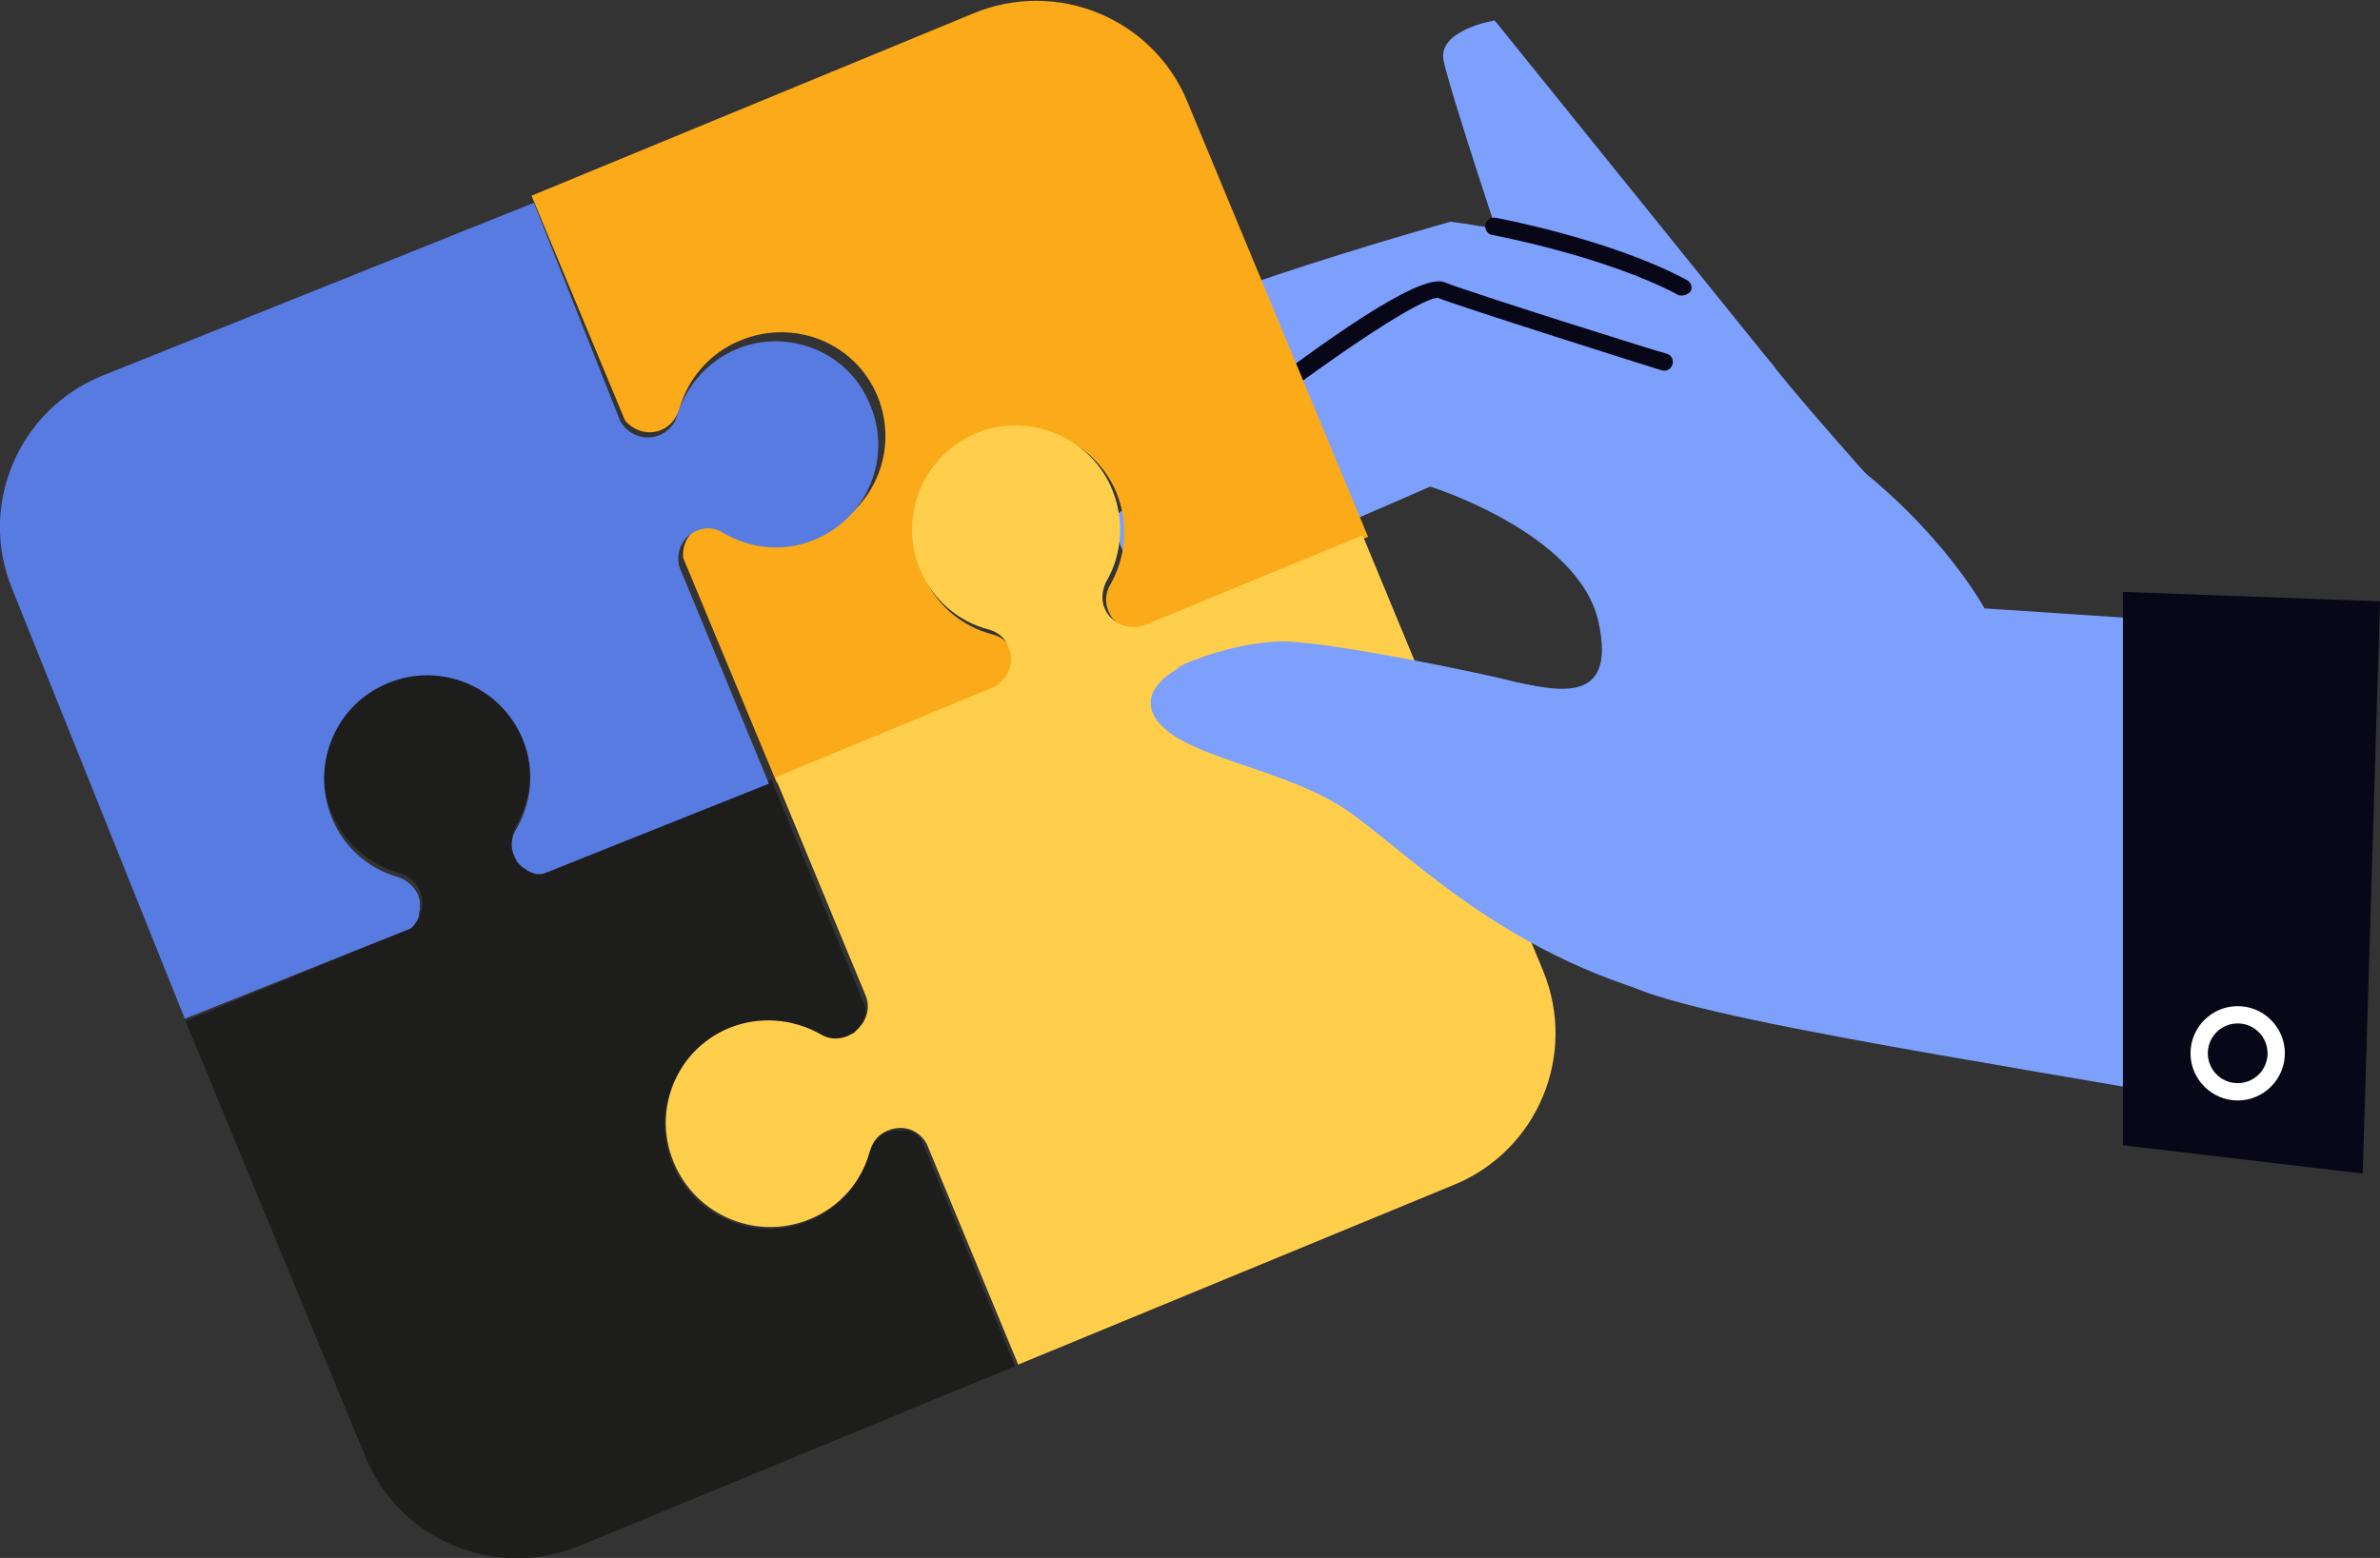 <?xml version="1.0" encoding="utf-8"?>
<!-- Generator: Adobe Illustrator 25.0.0, SVG Export Plug-In . SVG Version: 6.00 Build 0)  -->
<svg version="1.1" xmlns="http://www.w3.org/2000/svg" xmlns:xlink="http://www.w3.org/1999/xlink" x="0px" y="0px"
	 viewBox="0 0 302.7 198.2" style="enable-background:new 0 0 302.7 198.2;" xml:space="preserve">
<rect x="0" y="0" width="302.7" height="198.2" fill="#333333" stroke="none"/>
<style type="text/css">
	.st0{display:none;}
	.st1{display:inline;}
	.st2{fill:#F6F3E4;}
	.st3{fill:#7CA0FC;}
	.st4{fill:#080717;}
	.st5{fill:#FBAA19;}
	.st6{fill:#FFCF4B;}
	.st7{fill:#1D1D1B;}
	.st8{fill:#587BE1;}
	.st9{fill:#FFFFFF;}
	.st10{fill:#282D33;}
	.st11{fill:#FCCC42;}
	.st12{fill:#1F4142;}
	.st13{fill:#FF9700;}
	.st14{fill:#F3C02A;}
	.st15{fill:#23285C;}
	.st16{clip-path:url(#SVGID_2_);}
	.st17{fill:#FFD30A;}
	.st18{fill:#FF7BAC;}
	.st19{fill:#FFC400;}
	.st20{fill:#21CFA9;}
	.st21{clip-path:url(#SVGID_4_);fill:#587BE1;}
	.st22{clip-path:url(#SVGID_6_);fill:#587BE1;}
	.st23{fill:#FFA813;}
	.st24{fill:#FDBF14;}
	.st25{clip-path:url(#SVGID_8_);}
	.st26{fill:#FFB000;}
	.st27{fill:#FFD256;}
	.st28{clip-path:url(#SVGID_10_);}
	.st29{clip-path:url(#SVGID_12_);fill:#FCCC42;}
</style>
<g id="Layer_4" class="st0">
	<g class="st1">
		<rect x="-1.5" y="-14.2" class="st2" width="302.9" height="234.1"/>
	</g>
</g>
<g id="Layer_2">
	<g>
		<g>
			<path class="st3" d="M225.6,46.6l-35.5-44c0,0-7.3,1.2-6.5,5.1s7.8,24.9,7.8,24.9S226.4,50.5,225.6,46.6z"/>
			<path class="st3" d="M140.6,45.3c-0.5-4.7,43.9-17.1,43.9-17.1s17.1,2.3,23.7,5.7c6.6,3.4,12.6,6.8,17.4,12.7
				c4.7,6,17.2,19.8,17.2,19.8l-60.2-13.9l-19.7-1.3C162.9,51.2,141.6,54,140.6,45.3z"/>
			<g>
				<path class="st4" d="M213.9,37.6c-0.2,0-0.4,0-0.5-0.1c-9.2-4.9-23.5-7.6-23.6-7.6c-0.6-0.1-1-0.7-0.9-1.3
					c0.1-0.6,0.7-1,1.3-0.9c0.6,0.1,14.8,2.8,24.3,7.9c0.6,0.3,0.8,1,0.5,1.5C214.7,37.4,214.3,37.6,213.9,37.6z"/>
			</g>
			<path class="st3" d="M296.3,80.3l-43.9-2.9c0,0-5.3-9.9-17.7-19.2c-4.1-3.1-9-6.1-14.8-8.7c-12.2-5.5-22.2-9.1-29-11.4
				c-5.8-1.9-12.1-0.8-16.9,2.9l-32.4,24.8c0,0,1.2,11.4,10.4,8.7c4-1.2,29.9-12.6,29.9-12.6s18.9,5.9,21.4,17.2
				c2.5,11.3-6.2,8.4-11.1,7.6c-3.4-0.5-4.9,30.5,16,39.1c11.9,4.9,61.2,11.8,88.1,17.2V80.3z"/>
			<g>
				<path class="st4" d="M160,52.4c-0.3,0-0.7-0.2-0.9-0.4c-0.4-0.5-0.3-1.2,0.2-1.6c7.8-6,21.2-15.8,24.4-14.5
					c2.9,1.2,28,9.1,28.3,9.1c0.6,0.2,0.9,0.8,0.7,1.4c-0.2,0.6-0.8,0.9-1.4,0.7c-1-0.3-25.4-8-28.4-9.2c-1.9-0.2-13,7.2-22.1,14.2
					C160.5,52.3,160.3,52.4,160,52.4z"/>
			</g>
		</g>
		<polygon class="st4" points="270,75.3 270,145.7 300.5,149.3 302.7,76.5 		"/>
		<g>
			<g>
				<path class="st5" d="M79.5,53.5c1.1,1.3,2.9,1.9,4.6,1.2c1.2-0.5,1.9-1.5,2.3-2.6c1-3.8,3.8-7.2,7.8-8.8
					c6.8-2.8,14.6,0.3,17.4,7.1c2.8,6.8-0.4,14.5-7.2,17.4c-4,1.7-8.3,1.3-11.7-0.7c-1-0.6-2.3-0.7-3.4-0.2
					c-1.7,0.7-2.6,2.4-2.4,4.1l11.9,28.6l28.2-11.7c1.8-1,2.6-3.1,1.8-5c-0.5-1.1-1.4-1.9-2.6-2.2c-3.8-1-7.2-3.7-8.8-7.7
					c-2.8-6.8,0.4-14.5,7.2-17.4c6.8-2.8,14.6,0.3,17.4,7.1c1.6,3.9,1.2,8.2-0.8,11.7c-0.6,1-0.7,2.3-0.2,3.4
					c0.8,1.9,2.9,2.8,4.8,2.2l28.2-11.7l-23-55.4c-4.4-10.6-16.6-15.6-27.2-11.2L67.6,24.9L79.5,53.5z"/>
			</g>
			<path class="st6" d="M173.3,68.1l-27.9,11.5l0,0c-1.9,0.6-4.1-0.3-4.9-2.2c-0.5-1.1-0.3-2.4,0.2-3.4c2.1-3.6,2.4-8.2,0.5-12.3
				c-2.8-6-9.9-9-16.2-6.9c-7.3,2.5-10.9,10.6-8,17.6c1.6,3.9,4.9,6.7,8.8,7.7c1.1,0.3,2.1,1.1,2.5,2.3c0.8,1.9-0.1,4.1-1.9,5l0,0
				L98.6,98.9l11.6,28c0.6,1.9-0.4,4-2.3,4.7c-1.1,0.5-2.4,0.3-3.4-0.2c-3.6-2.1-8.2-2.4-12.3-0.5c-6,2.9-9,9.9-6.8,16.2
				c2.5,7.3,10.6,10.9,17.6,8c3.9-1.6,6.7-4.9,7.7-8.8c0.3-1.1,1.1-2.1,2.3-2.5c1.9-0.8,4,0,4.9,1.8l11.6,28l55.5-22.9
				c10.6-4.4,15.6-16.5,11.3-27.1L173.3,68.1z"/>
			<path class="st7" d="M41.9,102.7c1.5,4.3,5,7.3,9,8.4c1.1,0.3,2.1,1.1,2.5,2.3c0.8,1.9,0,4-1.8,4.9l-28,11.6l22.9,55.5
				c4.4,10.6,16.5,15.6,27.1,11.3l55.5-22.9l-12-29c-0.1-0.1-0.3-0.2-0.4-0.4c0,0,0,0-0.1,0c-0.1-0.1-0.3-0.2-0.4-0.3c0,0,0,0,0,0
				c-0.3-0.1-0.6-0.3-0.9-0.3c-0.1,0-0.1,0-0.2,0c-0.1,0-0.2,0-0.3,0c-0.1,0-0.2,0-0.3,0c-0.1,0-0.2,0-0.3,0c-0.1,0-0.3,0-0.4,0
				c-0.1,0-0.2,0-0.2,0c-0.2,0.1-0.4,0.1-0.7,0.2c-1.2,0.5-1.9,1.4-2.3,2.6c-1.1,4-4.1,7.5-8.4,9c-6.3,2.2-13.4-0.7-16.3-6.7
				c-3.4-6.9-0.2-15.2,6.8-18.1c3.9-1.6,8.2-1.2,11.7,0.8c1,0.6,2.2,0.7,3.4,0.2c0.2-0.1,0.4-0.2,0.6-0.3c0.1,0,0.1-0.1,0.2-0.1
				c0.1-0.1,0.2-0.2,0.3-0.3c0.1-0.1,0.1-0.1,0.2-0.2c0.1-0.1,0.2-0.2,0.2-0.3c0.1-0.1,0.1-0.2,0.2-0.3c0,0,0.1-0.1,0.1-0.1
				c0.2-0.3,0.3-0.6,0.4-0.9c0,0,0,0,0,0c0.1-0.2,0.1-0.3,0.1-0.5c0,0,0,0,0-0.1c0-0.2,0-0.4,0-0.5l-12-29l-28,11.6
				c-1.9,0.5-4-0.4-4.7-2.3c-0.5-1.1-0.3-2.4,0.2-3.4c2-3.4,2.4-7.7,0.8-11.7c-2.9-7-11.1-10.2-18.1-6.8
				C42.6,89.3,39.7,96.4,41.9,102.7z"/>
			<path class="st8" d="M94.5,44.1c-4.3,1.5-7.2,4.9-8.4,8.8c-0.3,1.1-1.1,2-2.3,2.5c-1.9,0.7-3.9-0.1-4.9-1.8L67.9,25.8L13,47.8
				C2.4,52.1-2.8,64.2,1.5,74.8l22,54.8l28.8-11.5c0.1-0.1,0.2-0.3,0.4-0.4c0,0,0,0,0-0.1c0.1-0.1,0.2-0.3,0.3-0.4c0,0,0,0,0,0
				c0.2-0.3,0.3-0.6,0.3-0.9c0-0.1,0-0.1,0-0.2c0-0.1,0-0.2,0.1-0.3c0-0.1,0-0.2,0-0.3c0-0.1,0-0.2,0-0.3c0-0.1,0-0.3,0-0.4
				c0-0.1,0-0.2,0-0.2c-0.1-0.2-0.1-0.4-0.2-0.7c-0.5-1.1-1.4-1.9-2.5-2.3c-4-1.1-7.4-4.1-8.8-8.4c-2.1-6.2,0.8-13.2,6.8-16
				c6.9-3.3,15,0,17.8,6.9c1.6,3.9,1.1,8.1-0.9,11.5c-0.6,1-0.7,2.2-0.2,3.3c0.1,0.2,0.2,0.4,0.3,0.6c0,0.1,0.1,0.1,0.1,0.2
				c0.1,0.1,0.2,0.2,0.3,0.3c0.1,0.1,0.1,0.1,0.2,0.2c0.1,0.1,0.2,0.2,0.3,0.2c0.1,0.1,0.2,0.1,0.3,0.2c0,0,0.1,0.1,0.1,0.1
				c0.3,0.2,0.6,0.3,0.9,0.4c0,0,0,0,0,0c0.2,0.1,0.3,0.1,0.5,0.1c0,0,0,0,0.1,0c0.2,0,0.4,0,0.5,0l28.8-11.5L86.4,72.1
				c-0.5-1.9,0.4-3.9,2.3-4.6c1.1-0.5,2.4-0.3,3.3,0.3c3.4,2,7.6,2.5,11.5,0.9c7-2.8,10.2-10.9,6.9-17.8
				C107.7,44.9,100.7,42,94.5,44.1z"/>
		</g>
		<path class="st3" d="M192.5,86.7c-3.3-0.9-23.4-5.1-29.4-5.1c-3,0-7.6,0.9-11.2,2.4c1.3-0.7-4.7,2-1.3,0.6
			c-3.1,1.6-5.1,3.8-3.9,6.3c2.8,5.6,16.8,6.5,25.2,12.6c8.4,6.1,20.5,18.8,42.5,24c6.1,1.4,17.5,1,30.2,1.9
			c5.7-4.9,8.9-10.4,8.9-16.4C253.5,97.9,195.7,87.7,192.5,86.7z"/>
		<g>
			<path class="st9" d="M284.6,140c-3.3,0-6-2.7-6-6c0-3.3,2.7-6,6-6s6,2.7,6,6C290.6,137.3,287.9,140,284.6,140z M284.6,130.2
				c-2.1,0-3.8,1.7-3.8,3.8c0,2.1,1.7,3.8,3.8,3.8s3.8-1.7,3.8-3.8C288.4,131.9,286.7,130.2,284.6,130.2z"/>
		</g>
	</g>
</g>
</svg>
